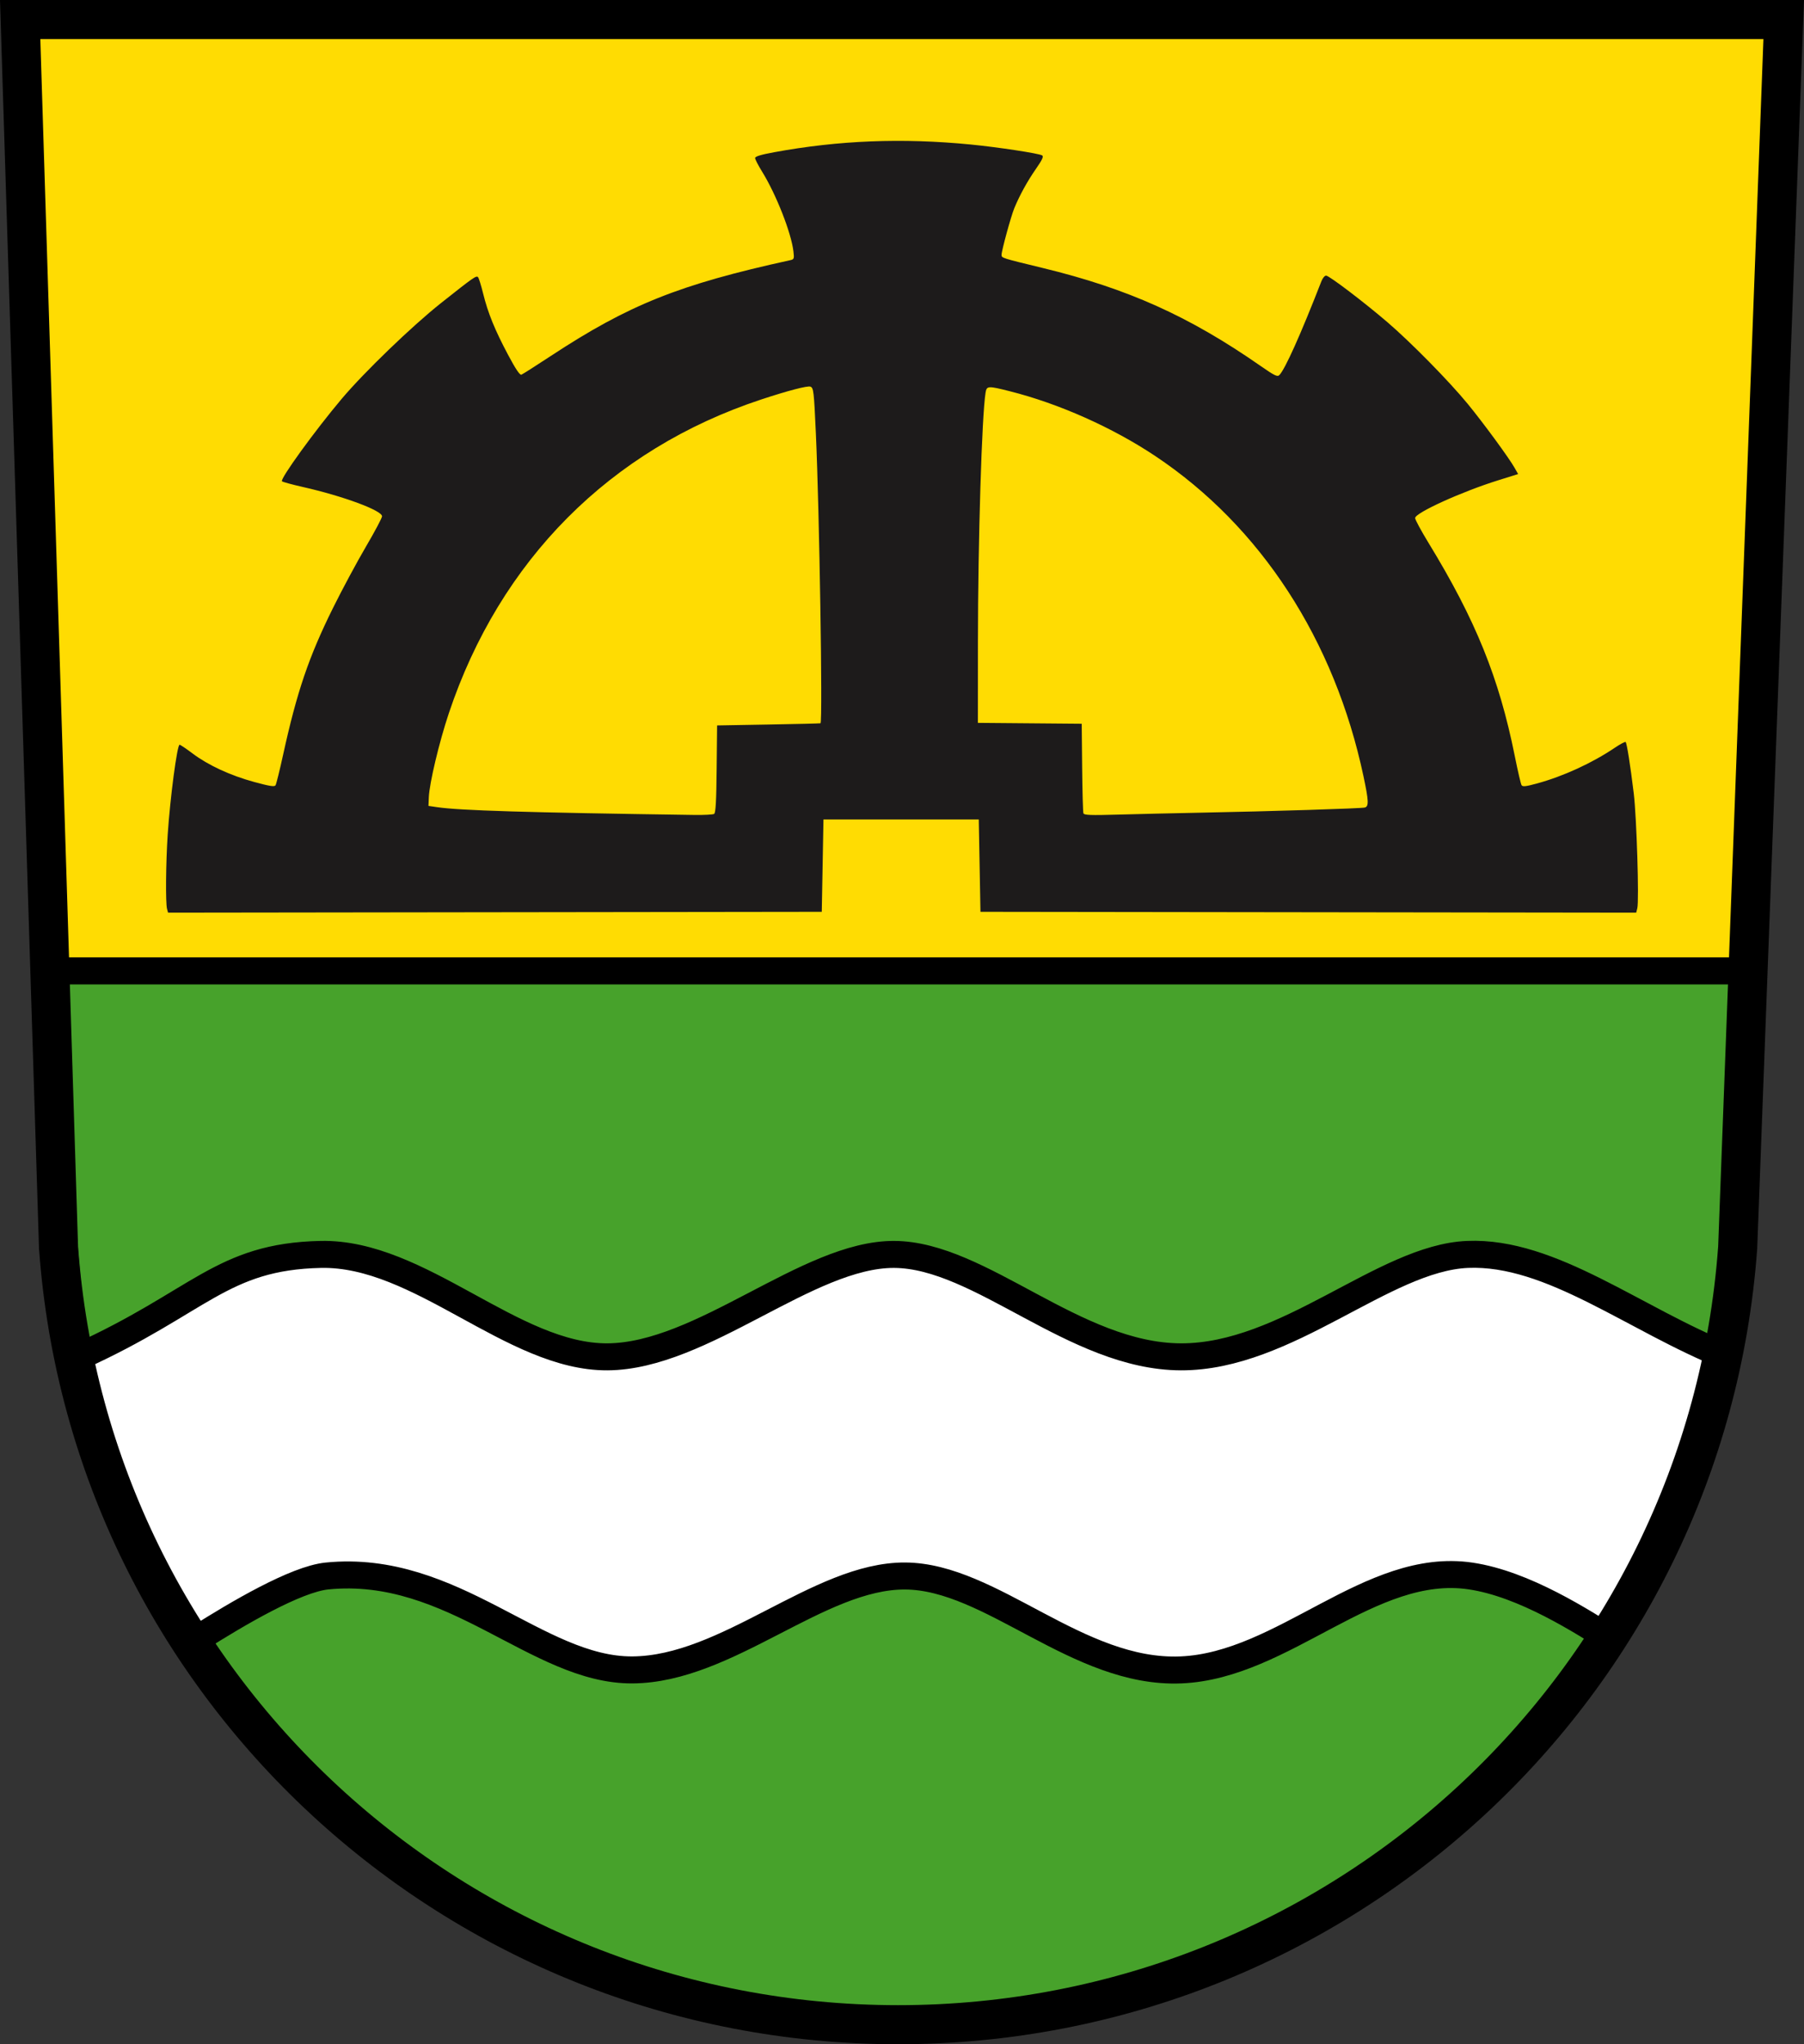 <?xml version="1.0" encoding="UTF-8" standalone="no"?>
<svg
   xmlns:dc="http://purl.org/dc/elements/1.1/"
   xmlns:cc="http://creativecommons.org/ns#"
   xmlns:rdf="http://www.w3.org/1999/02/22-rdf-syntax-ns#"
   xmlns:svg="http://www.w3.org/2000/svg"
   xmlns="http://www.w3.org/2000/svg"
   version="1.1"
   id="svg2"
   viewBox="0 0 600 680"
   height="191.911mm"
   width="169.333mm">
  <rect x="0" y="0" width="600" height="680" fill="#333333" stroke="none"/>
  <defs
     id="defs4" />
  <g
     transform="translate(145.295,-42.416)"
     id="layer1">
    <g
       id="g4247">
      <path
         style="opacity:1;fill:#47a22b;fill-opacity:1;stroke:none;stroke-width:9.795;stroke-linecap:butt;stroke-linejoin:miter;stroke-miterlimit:4;stroke-dasharray:none;stroke-dashoffset:0;stroke-opacity:1"
         d="m -122.358,370.24 c 0.19,37.266 0.935,74.677 5.441,111.701 12.631,77.698 60.773,148.824 128.738,189.213 36.55,22.007 78.396,35.278 120.949,38.647 42.68,2.492 86.101,-3.305 125.676,-19.788 71.393,-28.768 128.593,-89.176 154.316,-161.29 19.604,-51.237 14.421,-107.098 19.011,-160.617 -184.711,0 -369.422,0 -554.133,0 6.9e-4,0.711 10e-4,1.423 0.002,2.134 z"
         id="path4207" />
      <path
         style="opacity:1;fill:#ffffff;fill-opacity:1;stroke:none;stroke-width:8;stroke-linecap:butt;stroke-linejoin:miter;stroke-miterlimit:4;stroke-dasharray:none;stroke-dashoffset:0;stroke-opacity:1"
         d="m -39.147,462.437 c -25.207,-0.153 -45.493,16.761 -66.65,27.666 -4.732,1.664 -10.128,5.517 -8.141,11.265 7.02,26.678 17.993,52.323 31.321,76.466 1.582,4.561 6.916,4.861 10.268,2.043 13.663,-7.135 27.587,-17.599 43.887,-15.386 26.123,-0.397 47.791,15.651 70.928,25.225 16.471,8.968 36.651,5.423 52.567,-2.963 19.565,-8.054 38.052,-21.241 59.494,-22.497 18.836,0.102 34.851,11.899 51.514,19.105 16.599,8.236 35.934,15.638 54.498,9.424 27.045,-7.842 49.787,-29.706 79.214,-28.66 16.844,0.859 31.18,10.417 46.158,16.87 4.741,-1.255 5.458,-8.077 8.208,-11.687 11.206,-21.389 20.621,-43.727 26.306,-67.228 0.759,-3.414 3.322,-8.991 -1.942,-10.111 -20.781,-9.746 -40.58,-22.377 -62.937,-28.329 -20.068,-4.924 -38.718,7.222 -55.984,15.456 -16.121,8.048 -33.034,17.458 -51.65,16.196 -16.248,1.624 -31.185,-5.706 -45.216,-12.798 -15.773,-6.985 -30.804,-17.118 -48.15,-19.86 -16.121,-0.963 -30.315,8.563 -44.611,14.534 -19.949,9.058 -40.987,22.782 -63.958,17.809 -28.17,-6.051 -50.467,-28.013 -79.243,-32.302 -1.953,-0.197 -3.918,-0.275 -5.881,-0.239 z"
         id="path4215" />
      <path
         style="opacity:1;fill:#ffdc02;fill-opacity:1;stroke:none;stroke-width:8;stroke-linecap:butt;stroke-linejoin:miter;stroke-miterlimit:4;stroke-dasharray:none;stroke-dashoffset:0;stroke-opacity:1"
         d="m -133.383,55.762 c 3.919,98.492 6.612,197.029 9.324,295.561 -0.152,6.609 -1.914,14.819 7.501,11.91 174.282,-0.241 348.57,0.564 522.849,-0.633 7.956,-0.552 16.249,0.519 24.032,-1.293 2.37,-5.758 0.641,-13.026 1.542,-19.35 3.645,-96.143 6.813,-192.307 11.032,-288.426 -192.128,-1e-6 -384.255,0 -576.383,0 0.034,0.743 0.068,1.487 0.103,2.23 z"
         id="path4211" />
      <path
         id="path4160"
         d="m 447.957,48.916 -586.545,0 12.761,408.512 c 10.564,145.673 132.435,258.488 279.237,258.488 146.802,0 268.673,-112.815 279.237,-258.488 z"
         style="fill:none;stroke:#000000;stroke-width:13;stroke-miterlimit:4;stroke-dasharray:none" />
      <g
         id="g4200"
         transform="matrix(1.072,0,0,1.066,-844.918,13.561)"
         style="fill:none;stroke:#000000;stroke-width:8.426;stroke-miterlimit:4;stroke-dasharray:none;stroke-opacity:1">
        <path
           id="path4193"
           d="m 677.064,450.466 c 37.641,-17.154 44.286,-31.301 75.078,-31.961 30.792,-0.66 59.47,32.123 88.949,31.961 29.479,-0.162 62.151,-32.076 88.949,-31.961 26.798,0.114 55.996,31.847 88.949,31.961 32.953,0.115 62.899,-30.856 88.949,-31.961 26.049,-1.105 51.89,20.401 80.868,31.961"
           style="fill:none;fill-rule:evenodd;stroke:#000000;stroke-width:8.426;stroke-linecap:butt;stroke-linejoin:miter;stroke-miterlimit:4;stroke-dasharray:none;stroke-opacity:1" />
        <g
           id="g4197"
           style="fill:none;stroke:#000000;stroke-width:8.426;stroke-miterlimit:4;stroke-dasharray:none;stroke-opacity:1">
          <path
             id="path4195"
             d="m 714.213,538.271 c 12.059,-7.69 30.218,-18.445 39.86,-19.418 39.122,-3.946 65.259,29.47 94.738,29.308 29.479,-0.162 57.809,-29.422 84.607,-29.308 26.798,0.114 53.584,30.64 85.572,29.308 31.988,-1.332 58.755,-33.971 89.914,-29.308 16.709,2.5 34.559,14.129 45.167,20.865"
             style="fill:none;fill-rule:evenodd;stroke:#000000;stroke-width:8.426;stroke-linecap:butt;stroke-linejoin:miter;stroke-miterlimit:4;stroke-dasharray:none;stroke-opacity:1" />
        </g>
      </g>
      <path
         style="fill:none;fill-rule:evenodd;stroke:#000000;stroke-width:9.006;stroke-linecap:butt;stroke-linejoin:miter;stroke-miterlimit:4;stroke-dasharray:none;stroke-opacity:1"
         d="m -128.684,365.373 566.78,0"
         id="path4205" />
      <path
         id="path4171"
         d="m -89.74,344.749 c -0.521,-1.933 -0.401,-15.382 0.221,-24.718 0.824,-12.374 3.141,-29.883 3.955,-29.883 0.255,0 2.182,1.296 4.283,2.881 5.205,3.926 12.62,7.357 20.557,9.514 5.209,1.415 6.727,1.648 7.077,1.085 0.245,-0.394 1.375,-4.963 2.513,-10.154 4.592,-20.956 8.545,-32.582 16.607,-48.848 3.045,-6.144 7.958,-15.294 10.917,-20.333 2.959,-5.039 5.38,-9.599 5.38,-10.133 0,-1.936 -12.942,-6.724 -26.387,-9.762 -3.551,-0.802 -6.654,-1.651 -6.895,-1.886 -0.736,-0.718 10.986,-16.903 19.864,-27.427 7.52,-8.913 23.351,-24.18 33.069,-31.889 10.821,-8.584 11.706,-9.202 12.278,-8.575 0.264,0.29 1.022,2.724 1.684,5.409 1.604,6.502 3.891,12.125 8.309,20.432 2.508,4.714 3.902,6.79 4.427,6.589 0.422,-0.161 4.756,-2.918 9.632,-6.127 26.06,-17.149 42.812,-23.858 79.821,-31.966 1.236,-0.271 1.314,-0.492 1.025,-2.917 -0.742,-6.228 -5.739,-18.952 -10.413,-26.512 -1.285,-2.079 -2.337,-4.124 -2.337,-4.544 0,-0.533 1.915,-1.117 6.316,-1.927 21.53,-3.964 42.599,-4.795 65.333,-2.578 9.121,0.889 22.739,2.965 23.821,3.63 0.556,0.342 0.04,1.455 -2.111,4.55 -2.814,4.05 -5.371,8.701 -7.153,13.014 -1.095,2.65 -4.236,14.133 -4.237,15.492 -0.001,1.078 -0.115,1.042 13.754,4.408 28.247,6.855 48.615,16.016 72.358,32.545 4.653,3.24 5.628,3.717 6.272,3.072 1.895,-1.896 7.131,-13.576 13.989,-31.205 0.427,-1.099 1.127,-1.925 1.597,-1.887 1.107,0.091 12.651,8.872 20.35,15.479 7.858,6.744 20.549,19.654 26.72,27.182 5.245,6.398 13.728,17.972 15.594,21.274 l 1.174,2.078 -6.602,2.061 c -12.169,3.799 -27.656,10.837 -27.656,12.568 0,0.53 1.98,4.203 4.399,8.162 15.728,25.737 23.529,45.005 28.748,71.008 0.989,4.926 1.999,9.281 2.246,9.678 0.358,0.576 1.39,0.465 5.1,-0.546 8.806,-2.401 18.343,-6.778 25.94,-11.905 1.799,-1.214 3.412,-2.068 3.584,-1.897 0.407,0.405 1.553,7.663 2.7,17.105 0.959,7.895 1.816,35.671 1.179,38.197 l -0.369,1.464 -109.047,-0.141 -109.047,-0.141 -0.281,-15.36 -0.281,-15.36 -25.826,0 -25.826,0 -0.281,15.36 -0.281,15.36 -108.711,0.141 -108.711,0.141 z M 92.221,313.153 c 0.513,-0.324 0.731,-4.191 0.842,-14.933 l 0.15,-14.496 17.124,-0.3 c 9.418,-0.165 17.187,-0.353 17.264,-0.419 0.75,-0.636 -0.373,-70.742 -1.544,-96.471 -0.637,-13.998 -0.767,-15.105 -1.821,-15.508 -0.955,-0.364 -7.562,1.365 -16.456,4.308 -50.148,16.592 -86.8,53.45 -103.818,104.401 -3.206,9.598 -6.445,23.224 -6.637,27.918 l -0.116,2.843 2.803,0.411 c 7.67,1.126 29.422,1.786 85.623,2.597 3.242,0.047 6.206,-0.112 6.587,-0.352 z m 161.281,-0.394 c 24.082,-0.468 54.076,-1.408 55.16,-1.729 1.346,-0.398 1.265,-2.22 -0.463,-10.362 -9.637,-45.41 -34.177,-83.162 -69.275,-106.569 -14.243,-9.499 -32.048,-17.428 -48.393,-21.55 -7.229,-1.823 -7.648,-1.8 -8.023,0.442 -1.244,7.432 -2.535,49.498 -2.546,82.938 l -0.011,26.942 17.264,0.148 17.264,0.148 0.143,14.523 c 0.078,7.987 0.269,14.861 0.424,15.274 0.229,0.611 2.409,0.691 11.647,0.424 6.251,-0.18 18.314,-0.463 26.805,-0.628 z"
         style="fill:#1d1b1b" />
    </g>
  </g>
</svg>
